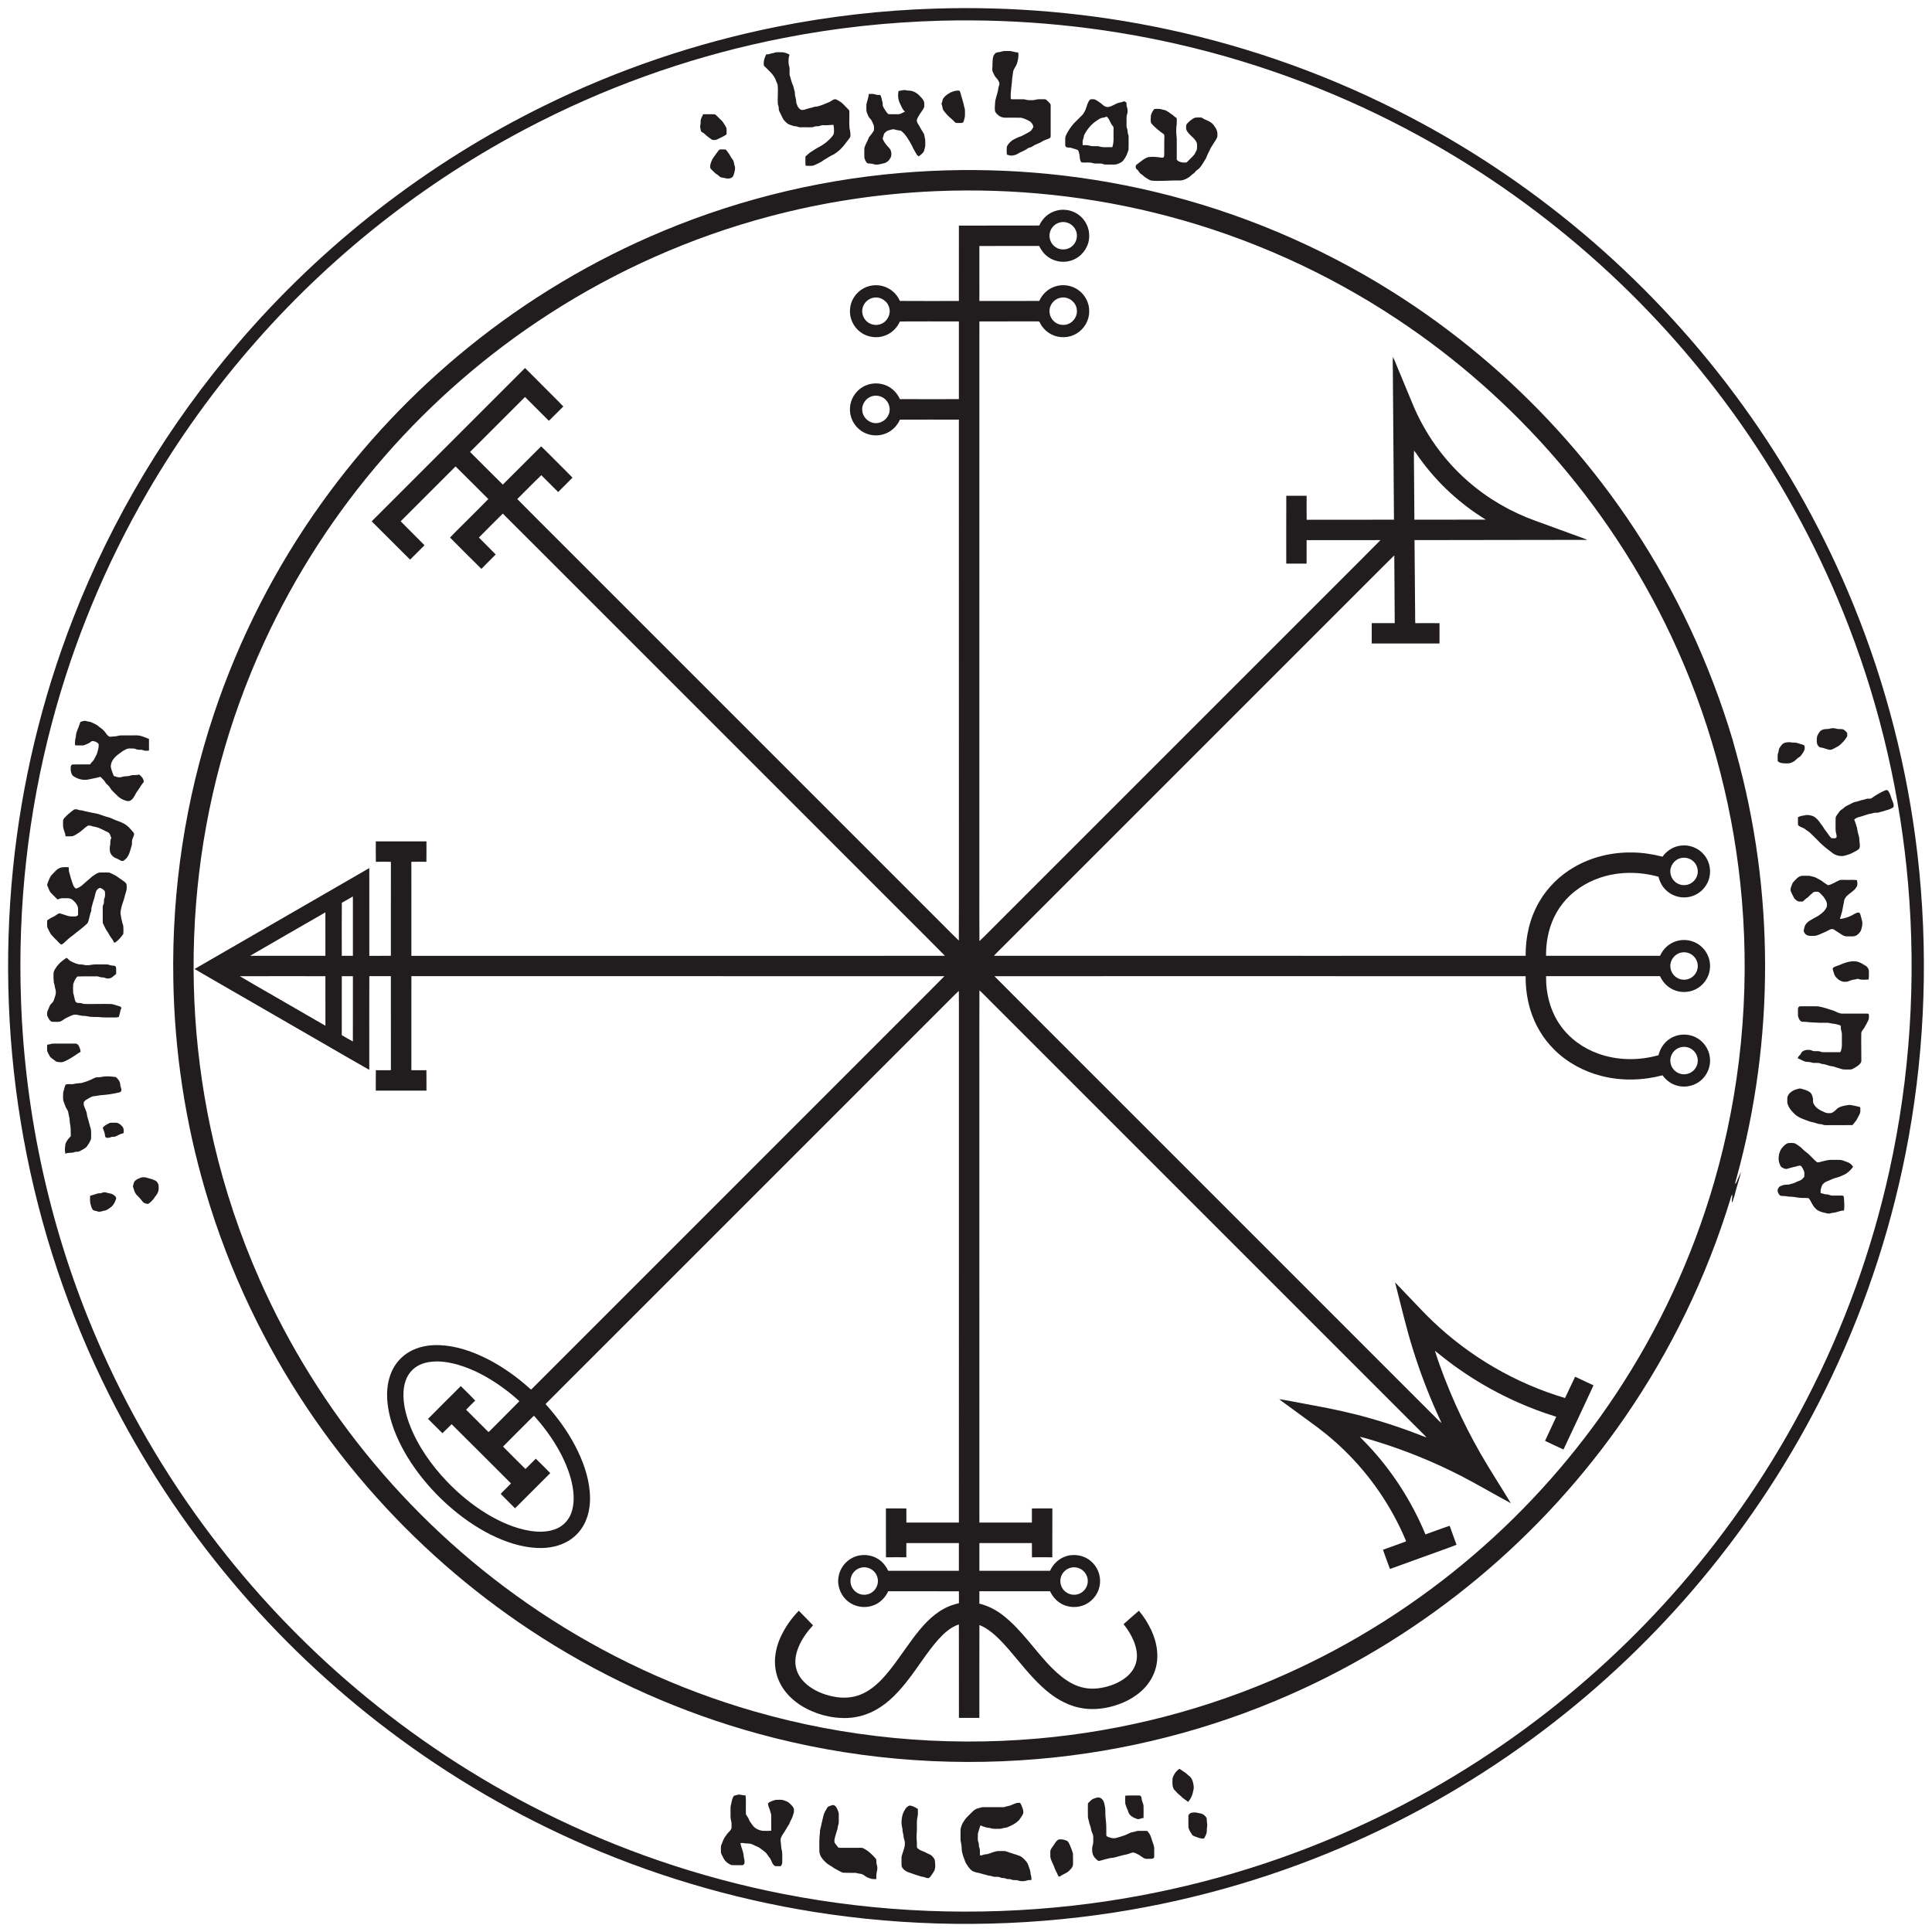 <svg xml:space="preserve" style="enable-background:new 0 0 4000 4000;" viewBox="0 0 4000 4000" height="4000px" width="4000px" y="0px" x="0px" xmlns:xlink="http://www.w3.org/1999/xlink" xmlns="http://www.w3.org/2000/svg" id="Layer_1" version="1.0">
<style type="text/css">
	.st0{fill:#211D1E;}
</style>
<g>
	<path d="M1935.52,17.84c161.29-5.22,323.24,8.98,481.07,42.76c174.66,37.28,344.18,98.55,502.37,181.46
		c135.89,71.16,263.42,158.22,379.34,258.67c115.62,100.17,219.64,213.73,309.32,337.66c93.25,128.76,170.93,268.79,230.74,416.1
		c66.8,164.51,111.14,338.09,131.56,514.45c22.53,195.09,16.49,393.51-18.5,586.78c-30.92,170.91-84.58,337.7-159.2,494.55
		c-67.65,142.43-152.47,276.69-251.9,399.07c-94.81,116.85-202.95,222.86-321.62,315.37c-125.7,98.08-263.25,180.98-408.77,246.13
		c-160.05,71.77-329.76,121.91-503.08,148.8c-194.08,30.09-392.59,31.38-587.06,3.95c-174.32-24.62-345.31-72.7-506.85-142.67
		c-144.17-62.37-280.82-142.06-406.19-236.68c-120.17-90.63-230.04-194.9-326.73-310.25c-99.4-118.42-184.95-248.47-254.19-386.72
		C141.94,2720,82.1,2540.69,48.74,2356.55c-33.42-183.96-40.52-372.61-21.81-558.62c17.89-177.03,59.74-351.64,124.39-517.43
		c80.56-207.1,196.55-400.3,341.07-569.08c175.27-205.16,392.75-374.13,635.06-492.88c152.08-74.71,313.87-129.59,479.99-162.93
		C1715.5,33.94,1825.36,21.26,1935.52,17.84z M1948.53,42.84c-109.62,2.9-219.03,14.76-326.64,35.87
		c-173.73,33.92-342.75,91.79-500.83,171.42C897.62,362.48,696.15,518.22,530.88,705.9c-85.57,97.06-161.55,202.57-226.37,314.56
		c-86.38,149.1-152.89,309.71-197.01,476.3c-49.54,186.5-70.91,380.38-64.04,573.21c8.24,240.93,61.45,480.3,156.74,701.77
		c61.79,144.01,141.09,280.48,235.45,405.59c88.72,117.76,190.74,225.49,303.52,320.48c117.48,98.98,246.57,184.19,383.89,253.07
		c157.76,79.22,326.37,136.82,499.66,170.58c196.66,38.42,399.19,46.3,598.29,23.99c180.54-20.24,358.24-65.83,526.12-135.28
		c145.37-60.03,283.38-137.81,410.15-230.89c117.76-86.44,225.88-186.01,321.61-296.35c102.21-117.73,190.43-247.63,261.9-386.19
		c76.92-148.92,134.48-307.83,170.68-471.48c43.28-195.2,56.16-397.01,38.96-596.18c-15.7-182.12-57.07-362.04-122.86-532.61
		c-56.53-146.89-131.06-286.83-221.17-415.87c-85.1-121.87-184.01-234.08-294.33-333.7c-112.72-101.8-237.21-190.59-370.34-263.72
		c-157.56-86.69-327.2-151.36-502.49-191.51C2278.58,54.81,2113.28,38.62,1948.53,42.84z" class="st0"></path>
</g>
<path d="M2072.97,106.91c4.78-1.91,10-1.08,15.03-1.27c6.88-0.56,13.14,3.17,20.04,2.87
	c1.61,8.11-0.47,16.22-2.83,23.95c-2.13,5.49-6.46,10.04-7.58,15.93c-0.53,4.4-1.14,8.79-1.89,13.16
	c-0.67,14.17-3.96,28.17-3.09,42.43c0.55,1.92,2.79,1.4,4.32,1.53c7.37,0.02,14.74-0.12,22.12,0.02c3.71,0.01,7.13,1.86,10.86,1.84
	c4.77-0.02,9.69,0.48,14.34-0.96c5.1-1.53,10.5-0.75,15.76-0.97c2.07,0.15,4.63-0.49,6.26,1.26c2.78,2.52,5.53,5.14,7.97,8.02
	c1.08,1.14,0.92,2.77,1.01,4.22c-0.04,20.71-0.04,41.42,0,62.14c-0.1,1.59,0.08,3.7-1.54,4.61c-4.91,3.19-11.08,3.7-15.85,7.15
	c-6.22,4.14-13.77,5.63-19.85,9.99c-3.32,2.62-7.92,2.34-11.15,5.03c-6.18,4.58-13.78,6.5-20.17,10.7
	c-3.53,2.25-7.71,3.03-11.78,3.6c-3.57,0.38-6.91-1.12-10.27-2c-0.58-5.25-0.72-10.59-0.2-15.84c1.88-5.75,6.54-9.93,11.07-13.65
	c6.1-3.59,12.49-6.74,19.25-8.88c6.49-3.48,13.26-6.53,19.33-10.75c2.12-2.41,3.95-5.17,5.31-8.1c-0.32-4.29-3.02-8.48-6.4-11.1
	c-5.87-3.65-12.27-6.6-19.04-8.07c-10.67-0.35-21.35-0.09-32.02-0.16c-6.23,0.3-12.65-2.09-16.93-6.66
	c-2.23-2.23-4.79-4.59-5.12-7.91c-0.91-6.68,0.4-13.36,0.63-20.04c1.75-9.05,5.59-17.7,6.47-26.93c0.6-2.73,1.73-5.32,2.25-8.08
	c-0.49-5.96-4.54-10.56-8.39-14.75c-2.03-2.82-3.33-6.08-4.93-9.13c-3.19-5.6-0.51-12.09-1.15-18.11c0.43-7.25-0.21-16.12,5.7-21.43
	C2063.83,107.25,2068.92,108.59,2072.97,106.91z" class="st0"></path>
<path d="M1593.55,111.7c3.54-1.48,7.5-1.36,11.01-2.98c4.04-1.04,8.3-0.29,12.44-0.52c6.3-0.47,12.41,1.96,17.77,5.09
	c-2.54,5.92-2.38,12.47-1.98,18.77c0.36,3.34,1.94,6.45,1.92,9.86c0.32,4.92-0.64,9.97,0.49,14.82c1.76,4.27,2.34,8.9,3.96,13.23
	c1.42,4.7,4.12,9.02,4.64,13.97c0.46,3.06,2.28,5.82,1.94,9.01c-0.48,5.56,2.65,10.57,2.54,16.08c-0.13,4.28,2,8.17,3.57,12.02
	c2.25,2.92,4.97,6.83,9.11,6.59c4.13,0.27,7.8-1.97,11.75-2.79c3.61-1.31,7.51-1.53,11.09-2.99c2.54-1.07,5.33-1.01,8.05-1.33
	c9.06-2.11,17.51-6.14,26.07-9.68c4.1-2.04,7.99-6.37,12.97-5.16c5.53,2.58,10.95,5.75,15.18,10.23c3.58,3.72,7.32,7.3,10.83,11.11
	c2.92,2.88,1.17,7.35,1.57,10.98c0.37,11.38-1.23,22.99,1.74,34.14c0.36,3.74,1.01,7.65,0.17,11.35c-2.33,4.16-5.67,7.63-8.41,11.5
	c-6.94,9.8-15.56,18.68-25.98,24.76c-6.91,2.77-12.75,7.44-19.28,10.9c-6.93,5.26-14.92,8.89-22.9,12.22
	c-5.27,0.88-10.67,0.37-15.97,0.17c-0.58-6.35-0.19-12.73-0.26-19.09c4.39-3.71,8.48-7.86,13.52-10.74
	c3.94-2.31,7.54-5.17,11.6-7.29c11.88-5.78,22.64-14.03,30.9-24.36c1.87-2.09,2.86-4.87,3.04-7.64c0.24-5.22,0.12-10.52-1.21-15.6
	c-6.83,0.4-13.63,1.35-20.48,0.9c-4.58-0.69-8.42,2.71-12.97,2.14c-3.24-0.39-6.17,0.94-9.13,1.93c-6.6,0.52-13.24,0.01-19.85,0.2
	c-3.82-0.14-7.87,0.64-11.43-1.07c-3.13-1.47-6.73-0.72-9.89-2c-4.5-1.65-9.53-2.62-13.08-6.06c-3.03-2.95-6.39-5.81-8.08-9.78
	c-2.31-4.96-4.96-9.75-7.22-14.73c-1.52-3.01-0.45-6.52-1.39-9.66c-0.48-1.74-1.3-3.39-1.52-5.19c-0.73-13.29,1.13-26.62-0.43-39.87
	c-0.81-2.48-2.07-4.77-2.98-7.2c-3.99-13.14-15.42-21.81-24.66-31.25c-1.26-1.18-0.82-3.07-0.98-4.59
	c-0.53-6.87,2.15-13.47,5.02-19.57C1588.76,112.49,1591.26,112.63,1593.55,111.7z" class="st0"></path>
<path d="M1870.49,186.59c3.55-0.73,6.96,0.92,10.49,1c8.48-0.16,16.54,4.08,22.35,10.08
	c3.96,4.34,8.86,8.45,10.15,14.48c0.19,3.41,0.55,6.97-0.33,10.31c-2.78,6.15-7.55,11.1-10.69,17.06
	c-1.69,3.33-4.55,6.49-4.17,10.46c-0.18,3.14,1.95,5.67,3.41,8.25c2.92,4.22,4.88,9,7.79,13.23c1.62,2.71,3.78,5.31,4.18,8.56
	c0.62,3.98,2.01,7.85,1.91,11.93c0,4.91,0.75,10.01-0.95,14.74c-0.82,2.54-0.93,5.35-2.43,7.62c-2.65,3.88-6.4,6.83-10.29,9.38
	c-1.77-1.41-3.58-2.85-4.61-4.89c-2.91-5.44-6.39-10.57-8.73-16.3c-6.25-11.53-12.62-23.61-23.17-31.82
	c-4.54-0.64-9.05-1.38-13.46-2.66c-4.15-1.21-8.1,0.82-12,1.89c-3.97,0.7-6.76,3.9-9.38,6.68c-1.19,3.4-2.14,6.9-3.08,10.37
	c2.58,7.47,7.88,13.62,13.31,19.23c4.36,4.69,5.55,11.47,4.14,17.59c-2.28,6.4-7.18,12.15-13.9,14c-7.49,1.7-15.34,4.62-23,1.97
	c-3.67-1.53-7.68-0.88-11.5-1.43c-3.96-2.56-5.66-7.18-6.89-11.5c-0.36-6.59-0.18-13.21-0.1-19.81c1.99-8.13,6.82-15.2,9.72-23
	c3.34-4.68,7.52-8.84,10.1-14.05c0.34-3.28,0.35-6.64-0.12-9.91c-1.29-3.61-3.11-7-4.76-10.45c-1.55-3.26-4.89-5.23-6.33-8.53
	c-1.64-3.59-3.34-7.21-4.23-11.06c-0.41-4.67-0.27-9.39-0.13-14.07c1.54-7.12,4.47-14.01,4.95-21.34c4.61-0.04,9.44-0.79,13.85,1
	c3.11,1.22,6.5,1,9.8,1.03c3,4.47,2.85,9.91,4.77,14.78c0.56,2.45,0.18,5.01,0.57,7.49c0.9,2.66,2.22,5.2,3.88,7.48
	c2.49,3.42,4.31,7.52,7.94,9.95c6.15,0.43,12.33-0.01,18.5,0.2c5.84,0.72,10.48-3.48,15.67-5.39c-5.41-4.37-7.56-11.1-10.5-17.11
	c-3.9-7.87-4.6-17.13-2.85-25.66C1863.75,187.9,1867.13,187.31,1870.49,186.59z" class="st0"></path>
<path d="M1968.12,191.37c5.73-2.42,11.8-4.47,18.14-3.66c1.67,2.45,2.73,5.21,3.16,8.15
	c2.44,8.54,5.43,16.97,6.95,25.73c0.95,2.7,1.64,5.5,1.46,8.39c-0.27,5.25,0.72,10.72-1.13,15.77c-1.02,2.6-0.72,5.9-3.11,7.77
	c-1.12,1.37-3.02,0.94-4.53,1.1c-3.5-0.06-7.05,0.3-10.49-0.32c-3.45-2.83-6.18-6.44-9.7-9.18c-5.86-4.39-10.48-10.14-14.99-15.83
	c-3.32-4.14-2.19-9.83-4.77-14.29c1.54-2.93,1.82-6.27,2.8-9.39C1955.39,199.11,1961.76,194.77,1968.12,191.37z" class="st0"></path>
<g>
	<path d="M2257.49,205.67c2.96-0.38,6.05-0.48,9.02,0.1c6.65,3.16,12.53,7.77,18.1,12.55c3,2.27,6.86,3.93,10.69,3.05
		c9.08-1.62,16.24-8.74,25.55-9.51c2.85-0.23,5.83-3.5,8.55-1.28c0.97,0.64,1.94,1.35,2.93,2.05c0.09,3-0.24,6.11,0.88,8.98
		c2.17,5.58,1.75,11.98-0.44,17.49c-0.78,5.58-0.15,11.27-0.42,16.89c0.09,3.46-0.38,7.1,1.13,10.34c1.71,3.47,0.47,7.51,2.01,11.03
		c1.81,3.98,1.06,8.42,1.18,12.65c-0.17,6.6,0.26,13.23-0.16,19.83c-2.15,7.4-4.97,14.82-9.81,20.91
		c-3.49,5.55-10.03,7.83-15.94,9.75c-6.93,0.54-13.9,0.05-20.83,0.25c-3.17,0.29-5.98-1.27-8.95-1.97
		c-6.29-0.69-12.77,0.66-18.92-1.21c-7.33-2.09-15.02-0.47-22.47-1.27c-3.15-1.94-3.42-6.04-3.95-9.31
		c-0.13-5.48-1.52-10.89-3.46-15.99c-4.82-2.43-10.29-3.23-15.31-5.17c-3.19-1.06-7.35,0.88-9.81-1.88
		c-2.45-1.88-1.35-5.3-1.62-7.94c0.32-5.28-0.95-10.95,1.6-15.84c3.8-8.7,9.46-16.39,15.4-23.73c5.84-6.16,12.01-12,17.99-18.02
		c5.66-5.97,8.24-14.03,10.56-21.75C2252.52,212.72,2254.15,208.46,2257.49,205.67z M2284,243.56c-4.29,0.2-7.94,2.64-11.37,4.95
		c-11.73,7.08-20.94,17.81-27.37,29.8c-1.7,2.9-1.32,6.42-2.62,9.44c-1.89,4-1.01,8.52-1.11,12.78c4.88,0.11,9.9-0.47,14.64,1.11
		c6.1,2.01,12.62,0.23,18.87,1.28c8.97,3.18,18.61,1.26,27.92,1.8c3.78-10.86,2.09-22.47,2.51-33.72
		c-0.22-3.55,1.09-7.82-1.89-10.54c-5.29-5.67-6.09-14.4-12.56-19.07C2288.76,242.39,2286.48,243.42,2284,243.56z" class="st0"></path>
</g>
<path d="M2390.48,225.63c5.58-0.41,11.43-0.83,16.7,1.47c6.78,0.29,11.9,4.99,17.27,8.55
	c4.29,2.56,7.59,6.42,11.83,9.07c0.07,4.41,0.29,8.83-0.1,13.22c-1.23,7.07-1.09,14.31-0.55,21.44c1.01,6.49,0.68,13.07,0.72,19.62
	c0,10.57-0.01,21.14,0,31.71c4.83,5.63,12.75,6.11,19.65,5.83c2.93-1.81,5.01-4.69,7.52-7.02c3.88-4.15,8.74-7.62,11.09-12.97
	c1.41-3.07,3.77-5.94,3.69-9.49c0.07-3.33,0.29-6.68-0.07-10c-3.76-12.27-18.01-17.22-22.21-29.18c-0.52-4.18-1.08-9.37,2.32-12.54
	c4.64-4.71,9.73-9.36,16-11.78c3.19-0.54,6.47-0.24,9.73-0.31c1.61,0.12,3.5-0.26,4.92,0.85c5.41,4,12.32,5.18,17.66,9.35
	c4.96,2.63,7.39,7.82,10.59,12.15c3.25,5.39,3.98,11.88,3.04,18.03c-2.34,6.16-6.76,11.19-9.95,16.9
	c-3.97,5.42-6.16,11.81-9.4,17.62c-2.06,3.74-2.77,8.08-5.26,11.58c-5.27,8.43-9.9,18.06-18.67,23.42c-2.3,1.64-3.3,4.56-5.77,5.99
	c-4.07,2.49-6.98,6.45-11.15,8.77c-5.7,3.52-12.27,6.22-19.08,5.75c-18.99-0.5-37.99,1.99-56.96,0.31
	c-4.47-0.97-8.16-3.86-11.98-6.21c-3.33-1.93-5.71-5.08-8.99-7.07c-4.13-2.15-5.35-7.09-8.98-9.82c-3.56-2.28-3.82-8.44-0.07-10.65
	c7.69-5.4,14.65-12.5,23.96-15.04c9.33-1.35,18.78,0.1,28.07,1.28c3.3,0.86,4.49-2.99,4.32-5.55c-0.01-9.97,0.07-19.94,0.16-29.91
	c-0.47-4.21,1.35-9.08-0.69-12.88c-9.68-7.02-19.43-14.35-26.92-23.77c-0.83-5.21-0.65-10.68-0.03-15.91
	C2384.8,233.9,2386.27,228.64,2390.48,225.63z" class="st0"></path>
<path d="M1455.74,236.53c8.22,0.08,16.48-0.41,24.68,0.2c3.35,2.55,6.15,5.75,9.21,8.64c2.77,2.81,6.04,5.25,7.98,8.77
	c2.26,3.9,5.39,7.42,6.53,11.88c0.46,3.99,0.06,8.02,0.16,12.02c-4.34,3.73-9.87,5.51-14.79,8.25c-3.07,1.38-5.97,3.65-9.47,3.49
	c-2.29-0.13-4.95,0.48-6.85-1.08c-4.6-3.71-9.84-6.6-13.84-11.01c-2.21-2.67-6.03-3.31-8.1-6.03c-0.82-3.23-1.17-6.57-1.76-9.85
	c0.39-3.28,1.37-6.51,1.11-9.86C1450.09,246.28,1453.88,241.6,1455.74,236.53z" class="st0"></path>
<path d="M1489.01,309.92c4.28-1.31,9.12-0.21,13.63-0.39c3.47,4.52,7.22,8.91,9.75,14.07c1.65,3.49,4.52,6.22,6.08,9.76
	c1.45,2.75,1,6.03,2.26,8.86c2.66,6.59,0.06,13.58-1.78,20c-1.02,2.64-2.55,5.32-5.43,6.22c-6.9,3.15-14.11-0.55-21.07-1.3
	c-1.57-0.42-2.61-1.82-3.81-2.79c-2.87-2.89-6.85-4.32-9.58-7.37c-2.69-2.91-5.86-5.4-8.31-8.52c-1.4-6.83,1.54-13.38,4.36-19.43
	C1479.47,322.48,1484.26,316.2,1489.01,309.92z" class="st0"></path>
<g>
	<path d="M1894.84,355.8c166.11-11.13,333.93,2.57,495.88,41.31c173.67,41.38,340.39,111.59,491.5,206.64
		c126.63,79.56,242.33,176.44,343.01,287.02c104.37,114.57,192.57,243.87,260.93,382.96c36.48,74.14,67.25,151.06,92.35,229.77
		c5.87,17.91,11.08,36.01,15.88,54.24c79.7,286.33,80.05,594.27,1.03,880.79c-1.16,4.22-2.61,8.38-3.12,12.76
		c3.61-2.97,4.23-7.97,6.38-11.92c2.71-5.29,4.78-10.86,7.26-16.25c-2.4,4.24-2.13,9.19-3.94,13.6c-3.1,11.45-6.96,22.71-9.73,34.25
		c-1.25,6.37-4.22,12.25-5.49,18.63c-0.92-1.38-1.49-2.91-1.08-4.49c0.43-4.04,1.01-8.12,0.45-12.16
		c-1.92,3.27-2.75,6.99-3.82,10.59c-49.04,160.22-122.98,312.75-218.11,450.66c-85.55,124.16-188.2,236.5-304.1,332.95
		c-117.2,97.6-247.99,178.91-387.5,240.59c-165.8,73.48-343.94,118.94-524.64,134.19c-193.93,16.51-390.82-0.98-578.54-52.57
		c-157.68-43.21-308.76-110.31-446.64-198.14c-126.51-80.48-241.94-178.31-342.16-289.83
		c-105.47-117.25-194.07-249.67-262.02-391.99c-37.4-78.31-68.58-159.6-93.1-242.84c-41.95-142.28-64.35-290.28-66.72-438.58
		c-3.26-186.29,25.03-373.17,84.11-549.91c51.98-155.98,127.73-303.97,223.59-437.53c86.01-119.95,188.16-228.3,302.82-321.24
		c122.58-99.43,259.47-181.22,405.25-241.73C1539.76,408.82,1716.32,367.62,1894.84,355.8z M1936.52,395.83
		c-116.16,4.98-231.8,22.48-344.15,52.43c-161.36,42.86-315.82,111.42-456.01,202.06C1009.89,732,894.98,831.53,796.04,945.01
		c-100.84,115.54-185.11,245.56-249.15,384.92c-74.17,161.08-121.07,334.65-138.3,511.14c-17.27,175.83-5.82,354.53,34.51,526.57
		c22.56,96.34,54.13,190.57,94.15,281.06c60.66,137.25,140.8,265.85,237.11,380.91c98.45,117.76,213.81,221.33,341.45,306.57
		c136.39,91.15,286.86,161.24,444.5,206.68c190.16,55.01,390.53,73.86,587.68,56.65c176.7-15.35,350.81-60.31,512.72-132.75
		c141.46-63.14,273.6-147.04,391.11-247.97c112.36-96.42,211.36-208.39,293.25-331.75c89.55-134.77,158.55-283.18,203.6-438.59
		c55.08-189.35,74.34-388.91,57.7-585.35c-14.91-178.03-59.93-353.52-132.82-516.63c-63.36-142.15-147.69-274.9-249.19-392.87
		c-96.35-112.09-208.2-210.86-331.39-292.55c-145.41-96.56-306.73-169.16-475.54-213.63C2260.96,406.02,2098.2,388.9,1936.52,395.83
		z" class="st0"></path>
</g>
<g>
	<path d="M2187.8,435.94c16.83-4.48,35.68-0.05,48.76,11.47c11.9,10.22,18.99,25.88,18.5,41.6
		c0.03,19.2-11.45,37.72-28.4,46.62c-17.36,9.5-39.93,8.22-56.07-3.23c-8.55-5.69-14.68-14.16-19.25-23.21
		c-41.22,0.19-82.45-0.12-123.66,0.16c-0.04,37.93-0.1,75.86,0.03,113.79c41.34,0,82.69,0.24,124.03-0.12
		c6-13.9,18-25.06,32.41-29.8c16.29-5.54,35.17-2.65,48.98,7.65c13.83,10.05,22.44,27,21.93,44.14
		c0.08,18.48-10.45,36.41-26.37,45.69c-15.34,9.24-35.35,9.93-51.33,1.91c-10.83-5.29-19.62-14.39-24.82-25.24
		c-0.69-2.49-3.59-1.81-5.5-1.95c-39.79,0.14-79.57-0.1-119.35,0.12c-0.11,389.82-0.01,779.64-0.05,1169.46
		c0.1,37.83-0.19,75.66,0.15,113.48c12.66-11.88,24.62-24.51,37.01-36.68c239.84-239.83,479.67-479.66,719.51-719.5
		c24.58-24.72,49.44-49.17,73.86-74.06c-50.99,0.05-101.98,0.19-152.97,0.11c-0.13,16.2,0.05,32.4-0.08,48.6
		c-14.04,0.07-28.07,0.03-42.1,0.02c0.03-46.85-0.15-93.7,0.09-140.55c14.04,0.15,28.09-0.01,42.14,0.08
		c-0.1,16.54-0.2,33.08,0.04,49.62c60.26-0.01,120.51-0.08,180.77-0.15c-0.72-102.66-1.57-205.32-2.34-307.98
		c0.11-9.6-0.59-19.22,0.11-28.81c4.13,7.24,6.56,15.3,10,22.88c9.88,23.82,19.77,47.64,29.65,71.46
		c25.45,62.82,65.73,119.63,117.03,163.97c41.12,35.75,89.16,63.36,140.5,81.49c24.91,9.1,49.82,18.2,74.73,27.31
		c10.17,3.88,20.58,7.17,30.6,11.44c-119.24,0.49-238.49,0.04-357.74,0.52c0.48,50.24,0.89,100.49,1.25,150.74
		c0.08,7.09-0.09,14.18,0.31,21.26c16.72-0.16,33.46-0.2,50.19,0.01c0.02,14.02,0.1,28.04-0.04,42.05
		c-46.77,0.12-93.55,0.11-140.32,0.01c-0.05-14.07-0.1-28.13,0.03-42.18c15.86-0.03,31.73,0.03,47.61-0.03
		c-0.19-46.74-0.62-93.49-0.94-140.23c-25.23,24.7-49.98,49.9-75.02,74.79c-245.33,245.34-490.66,490.67-736,736
		c-5.97,6.1-12.22,11.93-17.98,18.23c231.77,0.13,463.54,0.01,695.31,0.05c135.22-0.04,270.43,0.1,405.65-0.07
		c-0.38-38.66,8.38-77.82,27.87-111.41c17.35-30.21,43.12-55.32,73.31-72.61c35.68-20.52,77.09-30.49,118.17-29.87
		c21.61,0.03,43.12,3.33,64.03,8.67c8.82-12.25,22.47-21.09,37.58-22.88c18.05-2.55,37.06,4.95,48.55,19.1
		c12.02,14.24,15.59,34.9,9.23,52.4c-5.66,16.19-19.53,29.18-36.06,33.76c-17.43,5.02-37.25,0.54-50.65-11.73
		c-8.62-7.54-14.23-17.99-16.95-29.02c-38.93-10.91-81.15-11.18-119.68,1.52c-31.23,10.14-59.87,29.13-79.9,55.32
		c-23.38,30.18-33.79,68.97-33.2,106.8c78.65,0.03,157.29,0.06,235.94-0.02c6.22-13.93,18.14-25.35,32.75-30.04
		c17.15-5.84,37.12-2.2,51.06,9.4c14.03,11.26,21.64,29.88,19.45,47.75c-1.81,17.98-13.52,34.51-29.78,42.35
		c-16.31,8.16-36.76,7.15-52.16-2.6c-9.48-5.78-16.72-14.68-21.33-24.7c-78.65-0.04-157.29-0.04-235.93,0
		c-0.54,35.69,8.64,72.18,29.36,101.58c19.05,27.27,47.26,47.54,78.45,58.71c39.9,14.51,84.26,14.77,124.97,3.35
		c3.21-13.62,11.32-26.14,23.13-33.81c15.6-10.55,36.85-11.88,53.65-3.39c15.93,7.75,27.47,23.82,29.55,41.44
		c2.27,16.72-3.95,34.3-16.26,45.84c-13.34,12.99-33.71,18.06-51.59,12.93c-12.24-3.24-22.76-11.26-30.18-21.38
		c-41.03,10.76-84.81,11.95-126.02,1.43c-36.94-9.3-71.72-28.05-98.67-55.11c-22.8-22.66-39.59-51.17-48.93-81.89
		c-6.84-22.53-9.97-46.13-9.76-69.65c-227.22-0.17-454.43-0.03-681.65-0.07c-139.4,0.04-278.8-0.09-418.2,0.06
		c54.17,54.52,108.67,108.72,162.97,163.12c249.83,249.83,499.67,499.67,749.5,749.5c4.38,4.21,8.39,8.84,13.13,12.69
		c-3.01-7.97-7.06-15.49-10.36-23.33c-18.62-41.89-34.85-84.85-48.51-128.62c-14.48-45.89-25.07-92.88-37.26-139.4
		c12.39,12.82,24.66,25.76,37,38.64c13.57,14.11,26.88,28.48,41.12,41.91c77.03,73.55,171.69,128.48,273.77,158.85
		c7.29-14.56,13.72-29.54,20.96-44.13c12.67,5.98,25.41,11.82,38.06,17.87c-20.49,44.38-41.36,88.61-62.16,132.85
		c-12.76-5.92-25.55-11.78-38.18-17.94c7.64-16.69,15.67-33.19,23.24-49.9c-75.43-23.3-147.04-58.98-210.91-105.39
		c-13.88-9.85-26.97-20.74-40.37-31.19c11.86,37.54,26.38,74.23,42.31,110.22c15.57,34.89,32.89,68.99,51.89,102.14
		c20.05,34.97,42.23,68.66,62.96,103.23c-34.45-18.51-68.12-38.47-102.87-56.42c-55.96-28.78-114.46-52.6-174.57-71.2
		c-11.61-3.45-23.14-7.26-34.95-9.91c4.13,5.08,9.12,9.37,13.54,14.21c51.89,54.36,93.4,118.51,122.13,187.94
		c16.77-5.81,33.27-12.43,50.17-17.85c4.55,13.15,9.41,26.2,14.15,39.3c-19.16,7.55-38.71,14.1-58.02,21.27
		c-26.59,9.6-53.15,19.27-79.74,28.84c-5.14-13.14-9.83-26.46-14.48-39.78c15.57-5.53,31.12-11.16,46.63-16.85
		c1.71-0.4,0.72-2.07,0.38-3.06c-29.47-69.87-73.11-133.72-127.55-186.5c-22.23-21.71-46.47-41.26-71.74-59.29
		c-17.33-12.67-34.66-25.36-51.98-38.03c-3.6-2.66-7.37-5.1-10.61-8.16c23.44,3.77,46.71,8.68,70.09,12.89
		c40.05,7.21,79.88,15.83,119.02,27.04c24.4,6.92,48.56,14.66,72.44,23.21c14.63,5.09,28.94,11.04,43.49,16.35
		c-5.4-6.49-11.8-12.03-17.61-18.11c-293.84-293.84-587.67-587.67-881.5-881.5c-8.91-8.69-17.37-17.84-26.57-26.21
		c-0.39,53.53-0.06,107.06-0.17,160.59c0.04,313.78-0.07,627.56,0.05,941.34c36.24,0.14,72.48,0.1,108.71,0.02
		c0.15-9.75,0.09-19.49,0.02-29.23c14.11-0.23,28.23-0.13,42.35-0.05c-0.08,33.72,0.1,67.46-0.09,101.19
		c-14.06-0.18-28.12-0.15-42.18-0.02c-0.1-9.82,0.1-19.64-0.1-29.45c-36.23-0.07-72.46-0.08-108.69,0
		c-0.12,19.13-0.11,38.26,0,57.39c48.76,0.1,97.52,0.05,146.28,0.03c5.82-12.78,16.23-23.54,29.37-28.75
		c17.75-7.4,39.34-4.29,54.2,7.96c14.05,11.17,21.8,29.7,19.74,47.56c-1.66,17.56-12.71,33.81-28.32,41.98
		c-16.63,8.98-38.03,8.23-53.94-2c-9.34-5.74-16.41-14.56-21.02-24.41c-48.78-0.05-97.55-0.12-146.32,0.03
		c-0.12,8.51-0.06,17.03-0.05,25.56c17.84,4.41,34.46,12.97,48.95,24.21c39.55,30.88,66.48,74.13,101.67,109.37
		c12.49,12.4,26.06,24.06,41.83,32.11c15.86,8.32,34.17,11.88,51.99,9.85c18.75-2.16,37.3-8.04,53.12-18.49
		c12.31-8.1,22.85-19.88,26.74-34.36c4.38-15.54,0.85-32.07-5.28-46.61c-5.15-12.09-12.19-23.32-20.49-33.48
		c10.39-9.49,21.08-18.65,31.75-27.84c10.06,11.76,18.37,25.01,25.06,38.97c8.26,17.47,13.52,36.66,13.1,56.1
		c-0.09,20.09-7.05,39.98-19.12,56c-17.35,23.11-43.68,37.97-71.07,45.96c-23.14,6.72-47.97,8.84-71.63,3.6
		c-29.24-6.23-55.11-22.94-76.72-43.12c-25.45-23.38-46.3-51.07-68.83-77.12c-12.44-14.19-25.32-28.22-40.6-39.41
		c-6.35-4.51-13.05-8.65-20.37-11.35c-0.25,64.04-0.04,128.09-0.11,192.13c-14.11,0.06-28.22,0.03-42.32,0.01
		c-0.1-64.47,0.1-128.95-0.1-193.43c-16.94,5.45-30.38,17.93-42.19,30.77c-23.16,26.04-41.19,56.04-62.54,83.49
		c-18.46,23.94-39.41,46.87-65.95,61.97c-18.11,10.36-38.65,16.51-59.5,17.43c-33.95,1.36-68.23-7.95-96.97-26.01
		c-14.19-9.05-26.9-20.64-36.38-34.6c-9.95-14.55-16-31.76-17.08-49.36c-1.28-20.35,3.65-40.72,12.24-59.09
		c9.24-19.53,21.79-37.55,37-52.89c9.82,10.01,19.73,19.94,29.42,30.08c-12.47,13.58-23.5,28.81-30.38,46.03
		c-5.77,14.13-8.42,30.18-3.99,45.07c4.27,15.05,15.13,27.36,27.69,36.26c16.22,11.44,35.41,18.31,54.97,21.22
		c16.68,2.48,34.11,1.25,49.85-5.02c16.89-6.71,31.34-18.36,43.88-31.31c24.43-25.83,43.2-56.21,64.43-84.57
		c17.99-24,38.05-47.74,64.83-62.2c9.62-5.35,20.16-8.67,30.81-11.27c-0.16-8.23,0.03-16.44-0.11-24.65
		c-48.76-0.17-97.53-0.07-146.3-0.05c-5.98,13.1-16.82,24.05-30.41,29.12c-17.26,6.74-37.91,3.74-52.43-7.81
		c-15.04-11.51-23.1-31.36-20.22-50.09c2.33-17.49,13.94-33.32,29.85-40.91c17.09-8.45,38.63-6.8,54.2,4.23
		c8.42,5.7,14.71,14.02,19.04,23.14c48.75-0.01,97.5,0.06,146.25-0.03c0.11-19.14,0.11-38.27,0.01-57.4
		c-36.24-0.08-72.47-0.07-108.7,0c-0.21,9.81-0.03,19.62-0.09,29.45c-14.06-0.12-28.12-0.16-42.17,0.02
		c-0.22-33.74-0.03-67.47-0.1-101.21c14.11-0.03,28.23-0.18,42.34,0.08c-0.09,9.73-0.14,19.48,0.01,29.22
		c36.24,0.08,72.48,0.11,108.72-0.01c0.12-342.45,0.01-684.9,0.05-1027.35c-0.1-24.49,0.19-48.99-0.15-73.48
		c-12.98,12.21-25.27,25.16-37.98,37.65c-247.16,247.17-494.33,494.33-741.49,741.5c-25.38,25.47-50.94,50.74-76.19,76.33
		c23.81,26.45,45.1,55.35,61.58,86.96c15.37,29.57,27.16,61.61,29.95,95.03c1.8,20.92-0.46,42.6-9.23,61.86
		c-7.09,15.73-18.78,29.39-33.45,38.51c-19.05,12.02-42.07,16.4-64.35,15.6c-34.17-1.1-67.19-12.36-97.6-27.39
		c-32.05-16.04-61.57-36.89-88.34-60.67c-23.79-21.23-45.52-44.81-64.45-70.48c-19.51-26.55-36.15-55.37-47.75-86.25
		c-8.5-22.76-14.17-46.8-14.44-71.18c-0.15-18.52,3.21-37.35,11.75-53.91c7.55-14.92,19.46-27.57,33.92-35.97
		c19.17-11.3,41.93-15.07,63.94-14.05c33.72,1.49,66.26,12.74,96.28,27.66c32.21,16.21,61.86,37.25,88.7,61.27
		c1.19,1.02,2.41,2.04,3.66,3.05c263.95-264.17,528.11-528.14,792.14-792.24c21.13-21.27,42.54-42.25,63.49-63.69
		c-367.86-0.13-735.72-0.04-1103.58-0.05c-0.14,64.88-0.06,129.77-0.04,194.66c10.37,0.21,20.75,0.15,31.13,0.01
		c0.26,14.08,0.05,28.17,0.11,42.26c-34.96,0.1-69.92,0.07-104.87,0.02c0.04-14.1-0.2-28.2,0.12-42.28
		c10.37,0.14,20.75,0.2,31.12-0.02c0.01-64.88,0.09-129.76-0.04-194.64c-14.88-0.05-29.76-0.02-44.63-0.02
		c-0.2,64.65-0.05,129.3-0.08,193.96c-27.14-15.25-53.95-31.09-80.96-46.57c-67.84-39.17-135.68-78.32-203.51-117.5
		c-25.74-14.95-51.64-29.61-77.26-44.74c120.54-69.73,241.17-139.31,361.78-208.91c-0.09,60.56-0.14,121.11,0.03,181.66
		c14.87-0.01,29.75,0.03,44.63-0.02c0.12-64.88,0.05-129.76,0.04-194.64c-10.37-0.23-20.75-0.17-31.12-0.02
		c-0.32-14.09-0.08-28.19-0.12-42.28c34.95-0.06,69.91-0.08,104.87,0.02c-0.06,14.08,0.15,28.17-0.11,42.26
		c-10.38-0.15-20.76-0.21-31.13,0.02c-0.01,64.88-0.1,129.76,0.04,194.65c310.77,0.03,621.53,0,932.29,0.01
		c57.46-0.04,114.93,0.09,172.39-0.06c-25.57-26.18-51.72-51.81-77.51-77.77c-231.67-231.67-463.33-463.33-695-695
		c-47.65-47.56-95.12-95.3-142.88-142.75c-16.6,16.41-33.15,32.88-49.49,49.54c11.43,11.84,23.39,23.17,34.77,35.06
		c-9.74,10.07-19.91,19.73-29.59,29.85c-21.82-21.42-43.39-43.13-64.92-64.84c12.09-12.96,24.99-25.15,37.46-37.75
		c13.9-14.03,28.06-27.81,41.8-41.99c-22.69-22.45-44.98-45.32-67.86-67.57c-37.89,37.82-75.72,75.68-113.56,113.54
		c16.11,16.85,33.01,32.93,49.24,49.65c-9.88,9.99-19.76,19.99-29.83,29.78c-25.75-25.47-51.24-51.21-76.96-76.71
		c-1.03-1.07-3.06-2.72-1.12-4C876.35,972.66,981.66,867.26,1087,761.92c14.49,14.2,28.67,28.71,43.03,43.05
		c12,12.29,24.59,24.04,36.24,36.66c-9.75,9.47-19.18,19.27-28.92,28.74c-0.95,1.21-2.04-0.38-2.75-0.94
		c-15.86-15.85-31.65-31.78-47.6-47.54c-38,37.86-75.93,75.8-113.8,113.79c22.65,22.5,45.05,45.24,67.8,67.63
		c26.67-26.18,52.75-52.98,79.39-79.19c12.8,12.01,24.88,24.78,37.41,37.08c9.14,9.27,18.56,18.28,27.53,27.72
		c-9.79,10.03-19.82,19.83-29.68,29.79c-11.74-11.52-23.35-23.18-34.91-34.9c-16.91,16.14-33.09,33.05-49.77,49.42
		c26.23,26.69,52.9,52.96,79.3,79.5c267.5,267.5,535,535,802.5,802.5c10.84,10.66,21.33,21.69,32.4,32.13
		c0.31-55.12,0.04-110.24,0.13-165.36c-0.04-304.4,0.09-608.8-0.07-913.2c-40.68-0.04-81.37-0.14-122.05,0.05
		c-5.68,12.66-16.03,23.25-28.95,28.51c-16.97,7.2-37.58,4.81-52.39-6.19c-14.5-10.38-23.13-28.33-22.09-46.14
		c0.64-17.85,11.02-34.88,26.43-43.84c16.02-9.63,37.12-9.91,53.4-0.75c10.47,5.69,18.71,15.03,23.55,25.88
		c40.7,0.19,81.41,0.12,122.12,0.03c0.09-53.6,0.07-107.21,0-160.81c-40.7-0.13-81.42-0.18-122.13,0.03
		c-5.67,12.95-16.42,23.63-29.62,28.8c-16.99,6.87-37.45,4.31-52.07-6.79c-14.45-10.57-22.93-28.68-21.63-46.56
		c0.87-18.27,12-35.53,28.13-44.1c15.83-8.71,36.07-8.61,51.79,0.31c10.41,5.7,18.56,15.04,23.44,25.81
		c40.69,0.31,81.39,0.11,122.08,0.1c0.12-52.02,0.05-104.05,0.03-156.08c55.47-0.27,110.96,0.2,166.43-0.15
		C2158.16,451.78,2171.8,439.93,2187.8,435.94z M2196.3,460.11c-10.12,1.75-18.91,9.37-22.04,19.16
		c-4.19,11.94,1.01,26.14,11.72,32.79c10.56,7,25.7,5.55,34.76-3.29c8.6-7.89,11.39-21.31,6.57-31.95
		C2222.41,465,2208.88,457.68,2196.3,460.11z M1809.32,616.21c-10.72,1.54-20.13,9.72-23.04,20.15c-3.09,9.99,0.1,21.5,7.76,28.58
		c7.11,6.89,17.96,9.5,27.45,6.67c13.87-3.77,23.23-19.18,19.85-33.22C1838.58,624.12,1823.66,613.71,1809.32,616.21z
		 M2197.32,616.17c-9.41,1.27-17.91,7.59-21.84,16.22c-5.12,10.57-2.57,24.14,5.92,32.22c7.72,7.76,20.11,10.29,30.25,6.15
		c12.39-4.64,20.22-18.67,17.53-31.66C2226.8,624.61,2211.83,613.76,2197.32,616.17z M1808.43,819.65
		c-14.5,2.35-25.42,17.28-23.04,31.82c1.64,13.85,14.69,25.07,28.64,24.57c13.43-0.02,25.76-10.79,27.61-24.09
		c1.59-9.53-2.27-19.7-9.64-25.91C1825.62,820.51,1816.72,818.09,1808.43,819.65z M2927.54,932.84c-0.48,19.04,0.22,38.1,0.18,57.15
		c0.17,28.64,0.37,57.28,0.61,85.92c49.26,0.2,98.52-0.13,147.79-0.09c-52.6-32.28-98.97-74.74-135.27-124.67
		C2936.19,945.2,2932.56,938.49,2927.54,932.84z M3479.38,1776.71c-13.46,3.32-23.05,17.48-20.91,31.22
		c1.1,8.81,6.67,16.9,14.46,21.14c8.24,4.65,18.86,4.67,27.16,0.13c7.88-4.19,13.51-12.3,14.7-21.14c1.4-9.58-2.61-19.69-10.1-25.78
		C3497.79,1776.51,3488.06,1774.34,3479.38,1776.71z M707.74,1869.16c-0.32,36.58-0.16,73.19-0.08,109.78
		c7.66-0.01,15.33,0.09,23-0.07c-0.08-40.94-0.03-81.88-0.03-122.83C722.94,1860.31,715.39,1864.82,707.74,1869.16z M517.86,1978.87
		c51.95,0.15,103.9,0.11,155.85,0.02c-0.05-29.98-0.01-59.96-0.02-89.93C621.66,1918.77,569.77,1948.85,517.86,1978.87z
		 M3481.32,1972.08c-13.42,2.33-23.87,15.35-23.07,28.97c0.26,10.34,6.76,20.17,16.11,24.56c7.75,3.8,17.28,3.7,24.99-0.22
		c7.54-3.73,13.22-10.99,15.01-19.22c2.23-9.44-0.97-19.88-7.97-26.56C3499.9,1973.22,3490.24,1970.34,3481.32,1972.08z
		 M496.6,2021.17c20.72,12.47,41.87,24.24,62.76,36.45c38.12,22.03,76.29,43.99,114.38,66.08c-0.1-34.2-0.04-68.39-0.03-102.59
		C614.68,2021.04,555.63,2020.93,496.6,2021.17z M707.66,2021.06c-0.18,40.66-0.03,81.34-0.07,122.01c7.57,4.53,15.14,9.11,23,13.15
		c0.09-45.03-0.04-90.06,0.07-135.09C722.99,2020.96,715.32,2021.06,707.66,2021.06z M3478.37,2168.61
		c-7.19,2.17-13.41,7.32-16.87,13.98c-4.17,7.72-4.37,17.42-0.55,25.33c3.42,7.31,10.11,13.02,17.91,15.21
		c9.03,2.69,19.31,0.34,26.38-5.87c7.14-6.13,10.91-15.99,9.55-25.31c-1.15-8.61-6.51-16.51-14.04-20.79
		C3494.06,2167.27,3485.75,2166.37,3478.37,2168.61z M887.35,2820.16c-13.65,2.24-27.03,8.37-36.25,18.92
		c-10.67,11.92-15.08,28.14-15.71,43.85c-0.93,22.64,4.62,45.04,12.47,66.12c17.01,44.47,45,84.08,77.7,118.41
		c24.48,25.54,52,48.29,82.26,66.71c27.9,16.8,58.32,30.43,90.69,35.48c18.27,2.69,37.73,2.48,54.84-5.19
		c13.36-5.92,23.97-17.4,29.07-31.05c6.92-18.26,6.24-38.44,2.75-57.36c-3.73-19.76-10.69-38.8-19.34-56.91
		c-14.84-30.84-34.71-59.06-57.29-84.7c-1.11-1.03-1.89-2.69-3.39-3.05c-7.05,6.51-13.6,13.58-20.48,20.28
		c-14.35,14.47-28.93,28.71-43.15,43.32c15.36,15.56,30.78,31.08,46.42,46.36c7.25-6.98,14.24-14.22,21.38-21.3
		c10.15,9.76,20.09,19.77,29.91,29.88c-24.23,24.33-48.48,48.67-72.88,72.83c-9.86-9.98-19.92-19.77-29.7-29.83
		c6.87-7.45,14.42-14.23,21.3-21.66c-41.02-40.83-81.74-81.97-122.88-122.67c-6.51,6.07-12.48,12.69-19.03,18.72
		c-10.06-9.78-19.85-19.84-29.83-29.69c22.49-22.75,45.16-45.33,67.84-67.88c10.09,9.84,20.15,19.75,29.88,29.94
		c-6.32,6.31-12.79,12.47-18.89,18.99c15.27,15.16,30.4,30.46,45.68,45.6c1.09,1.16,2.21-0.91,3.09-1.42
		c20.42-20.69,41.24-40.99,61.53-61.8c-12.78-11.83-26.5-22.64-40.75-32.64c-26.48-18.36-55.31-33.83-86.35-42.86
		C928.57,2819.95,907.71,2816.72,887.35,2820.16z M1785.3,3245.21c-7.93,1.11-15.29,5.69-19.69,12.39
		c-4.73,6.94-6.08,16.03-3.54,24.06c2.26,7.55,7.86,14.02,15.01,17.38c8.13,3.93,18.16,3.61,26-0.89
		c8.34-4.6,14.05-13.63,14.49-23.16c0.49-7.89-2.5-15.9-8.07-21.5C1803.34,3247.11,1794.07,3243.89,1785.3,3245.21z
		 M2217.42,3245.65c-8.33,1.86-15.62,7.71-19.29,15.41c-3.97,8.11-3.69,18.14,0.73,26.02c3.4,6.21,9.22,11.02,15.95,13.26
		c7.78,2.63,16.72,1.61,23.71-2.74c8.14-4.89,13.46-14.1,13.61-23.6c0.22-7.93-3.11-15.85-8.89-21.26
		C2236.52,3246.28,2226.49,3243.47,2217.42,3245.65z" class="st0"></path>
</g>
<path d="M166.49,1494.64c3.67-0.81,7.3-3.1,11.14-1.92c3.23,0.97,6.59,1.32,9.88,2.01c3.9,1.52,7.6,3.5,11.33,5.39
	c3.53,1.65,6.05,4.75,9.31,6.82c3.2,2.01,5.85,4.74,8.37,7.53c2.74,2.97,4.41,6.89,7.77,9.31c3.28,2.97,7.86,0.74,11.75,0.92
	c4.79,0.27,9.18-2.11,13.93-2.1c10.01-0.13,20.02-0.14,30.03-0.1c10-0.65,19.36,3.67,28.41,7.36c0.16,7.98,0.02,15.98,0.08,23.97
	c-4.16,0.93-8.54,0.83-12.53-0.71c-4.54-1.81-9.69,0.23-14.12-1.97c-3.98-2.1-8.55-1.36-12.86-1.48
	c-5.84-0.62-10.74,3.14-15.58,5.83c-4.45,3.92-9.96,6.48-13.94,10.95c-5.9,5.39-10.4,13.26-10.03,21.41
	c1.28,6.4,3.6,12.58,6.05,18.62c3.82,1.01,7.47,2.93,11.51,2.89c4.12,0.24,7.82-2.13,11.92-2.03c3.87,0.07,7.71-0.48,11.39-1.7
	c5.7-1.8,11.88,0.02,17.51-2.14c4.61,3.25,8.87,7.84,9.71,13.6c0.49,2.36-1.53,3.9-2.79,5.59c-3.84,4.95-6.73,10.55-10.55,15.52
	c-4.39,5.72-6.13,13.36-12.17,17.78c-3.4,3.51-8.89,2.97-13.05,1.25c-7.1-2.08-13.29-6.58-18.28-11.96
	c-4.32-4.65-9.55-8.56-12.73-14.15c-2.03-3.57-5.32-6.1-8.14-8.97c-2.07-2.06-2.92-5-5.01-7.02c-2.28-2.33-4.62-4.6-6.95-6.85
	c-8.46,2.63-17.27,3.72-25.87,5.75c-10.49,1.89-21.29-1.19-30.01-7.08c-3.78-2.65-4.78-7.63-5.53-11.88
	c0.23-4.15-1.54-10.46,3.54-12.3c12.16-0.39,24.35,0.08,36.52-0.19c2.61-4.44,7.31-7.31,9.22-12.18c2.18-4.75,5.47-9.1,6.29-14.36
	c1.26-5.37,3.56-11.21,1.62-16.63c-3.47-3.26-8.51-5.51-13.34-5c-2.38,0.95-3.89,3.38-6.36,4.27c-3.67,1.43-7.09,3.57-10.91,4.55
	c-5.89,0.26-11.82,0.26-17.7-0.18c0-4.86-0.41-9.83,1.02-14.53c1.27-4.46,0.7-9.26,2.58-13.55
	C161.61,1508.25,164.12,1501.47,166.49,1494.64z" class="st0"></path>
<path d="M3789.61,1508.32c4.26-1.34,8.74-0.6,13,0.51c4.17,1.12,8.57,0.23,12.8,1.03c3.54,1.66,6.72,4.29,8.84,7.63
	c0.38,2.34,0.36,4.79,0.06,7.18c-4.18,7.37-10.1,13.63-16.59,19c-4.06,2.78-8.58,4.79-12.89,7.11c-2.92,1.7-6.51,2.01-9.68,1.02
	c-5.73-1.95-11.54-3.67-17.5-4.65c-3.5-2.17-5.92-5.95-6.01-10.1c-0.27-5.46-0.79-11.45,2.24-16.29c2.16-3.66,4.2-7.99,8.55-9.46
	C3777.7,1508.34,3784,1510.28,3789.61,1508.32z" class="st0"></path>
<path d="M3692.68,1538.71c5.24-1.95,11.11-2.74,16.66-1.53c4.56,0.56,9.34-0.2,13.71,1.74c4.08,1.71,8.94,1.9,12.6,4.5
	c1.81,4.79,0.55,10.61-2.54,14.75c-2.69,3.24-4.43,7.47-8.3,9.53c-4.85,2.69-7.89,7.76-13.01,9.98c-3.39,1.53-6.96,3.07-10.74,2.82
	c-6.93-0.11-14.97,0.51-20.49-4.47c0.2-6.01-1.19-12.36,1.22-18.07c1.09-2.89,0.53-6.22,2.25-8.9
	C3686.23,1545.13,3689.14,1541.51,3692.68,1538.71z" class="st0"></path>
<path d="M3873.85,1653.2c9.32-6.46,18.98-12.62,29.51-16.96c2.02-1.05,4.68-0.66,6.07,1.32
	c3.62,4.92,5.08,11,7.12,16.68c1.7,5.06,4.8,9.94,3.99,15.52c0.06,1.91-2.2,2.34-3.38,3.32c-4.84,3.12-10.64,3.82-15.92,5.81
	c-3.34,1.35-6.98,1.61-10.31,2.86c-3.99,1.74-8.5,0.08-12.51,1.57c-2.98,1.13-6.14,1.4-9.19,2.03c-6.16,1.98-12.37,3.78-18.49,5.85
	c-4.41,0.61-8.38,2.67-11.77,5.45c2.27,5.67,4.09,11.55,5.8,17.43c0.68,5.62,2,11.12,3.65,16.55c1.66,4.77,0.72,9.93,1.87,14.82
	c0.31,4.22,1.3,9.43-2.13,12.71c-3.37,3.18-7.9,4.67-11.81,7.03c-4.74,2.78-10.02,4.35-15.27,5.82c-10.05,3.4-21.57,0.12-29.42-6.68
	c-8.03-5.87-15.72-12.22-22.99-19.01c-6.88-7.45-14.4-14.26-21.54-21.43c-2.79-2.69-6.38-4.28-9.22-6.85
	c-4.57-3.93-11.51-4.15-15.32-9.03c-0.33-5.38,0-10.77-0.1-16.14c4.38-2.17,9.1-3.27,13.96-3.73c5.62-1.73,11.53-0.42,16.92,1.53
	c5.41,2.04,9.16,6.7,12.9,10.91c2.64,4.6,6.61,8.26,9.14,12.95c2.48,4.34,5.86,8.04,8.72,12.13c2.06,3.67,5.05,6.67,7.78,9.87
	c3.43-0.57,8.93,1.69,10.53-2.56c0.61-5.14-2.21-9.84-2.03-14.92c0.07-8.31-0.31-16.62,0.05-24.92c0.95-4.85,4.97-8.19,7.48-12.25
	c2.26-3.76,6.58-5.3,9.59-8.31c2.9-3.08,6.89-4.63,10.61-6.49c4.52-2.14,8.77-5.16,13.83-5.92c5.78-1.05,11.12-3.83,16.98-4.58
	c2.73-0.33,5.11-2.15,7.96-2.01C3869.17,1653.4,3871.56,1653.79,3873.85,1653.2z" class="st0"></path>
<path d="M151.97,1677.11c2.94-2.39,7.09-1.84,10.37-0.49c3.7,1.58,7.95,0.59,11.61,2.41
	c9.64,2.42,19.45,4.01,29.16,6.14c5.23,1.59,10.32,3.62,15.53,5.28c4.85,1.38,9.83,2.51,14.35,4.81c7.19,3.82,15.35,5.32,22.43,9.37
	c8.67,4.16,14.86,11.79,20.92,18.98c2.41,2.6,0.89,6.3-0.35,9.09c-1.07,3.35-3.05,6.57-2.74,10.22c0.09,3.4,0.05,6.91-1.36,10.1
	c-2.49,8.42-4.36,17.7-10.56,24.3c-2.87,2.26-5.7,6.61-9.9,5.04c-3.62-1.62-6.95-3.82-10.63-5.29c-7.4-2.52-13.84-9.77-13.44-17.9
	c0.02-2.57-0.44-5.17,0.29-7.67c1.64-5.42-0.47-11.51,2.87-16.47c-1.81-3.7-2.28-8.21-5.47-11.08
	c-9.29-4.26-17.96-10.12-28.17-12.05c-5.06-0.45-9.67-3.56-14.88-2.44c-6.43,3.88-11.46,9.64-17.67,13.83
	c-4.55,3.14-9.21,6.38-14.54,8.04c-4.68,0.41-9.4,0.02-14.09,0.15c-0.42-8.15-5.76-15.25-5.16-23.49
	c0.32-4.74-1.22-10.35,2.45-14.12C138.62,1687.56,145.13,1682.06,151.97,1677.11z" class="st0"></path>
<path d="M119.92,1798.97c6.72-4.23,14.83-3.97,22.45-3.39c0.01,2.47-0.06,4.95,0.16,7.44
	c2.54,9.95,5.39,19.87,9.05,29.5c1.09,2.83,2.86,5.48,5.43,7.18c4.58-0.9,8.69-3.54,12.36-6.32c6.97-6,13.8-12.17,20.78-18.14
	c5.75-3.77,11.38-9.34,18.79-8.83c5.9,0.19,11.83-0.3,17.71,0.24c4.76,2.02,9.39,4.42,13.92,6.94c5.16,3.44,10.14,7.16,15.3,10.61
	c2.53,2.08,6.05,4.1,6.25,7.76c0.29,4.7,0.61,9.62-1.08,14.14c-2.42,6.76-3.53,13.91-6.03,20.66c-2.79,7.47-4.85,15.26-5.58,23.22
	c1.06,9.21,2.94,18.35,5.86,27.18c0.4,5.43,0.43,10.95,0.03,16.41c-4.39,6.64-9.89,12.59-16.23,17.45
	c-0.91,0.55-2.05,0.26-3.06,0.42c-1.36-4.38-4.55-7.73-6.93-11.54c-2.77-3.7-4.47-8.06-7.23-11.75c-3.17-4.1-4.83-9.06-7.32-13.54
	c-0.86-1.76-1.95-3.53-1.84-5.54c-0.04-9.36,0.08-18.72-0.02-28.07c-0.14-3.02-0.13-6.13,1.5-8.77c2.06-3.57,0.3-7.85,1.64-11.57
	c2.35-4.78,1.79-10.37,1.28-15.47c-2.49-3.37-6.12-5.72-10.04-7.04c-4.99,1.45-8.35,5.97-9.3,10.95c-1.85,9.37-5.35,18.29-7.6,27.56
	c-1.45,3.09-0.64,6.58-1.34,9.83c-3.46,7.78-3.8,16.56-7.28,24.35c-9.22,9.75-20.65,17.04-30.81,25.77
	c-6.72,4.49-12.52,10.17-18.42,15.66c-1.63,1.21-3.17,2.73-5.16,3.34c-5.41-2.63-8.35-8.2-12.97-11.81
	c-4.11-4.52-8.94-8.64-11.5-14.3c-1.52-3.35-3.49-6.49-4.83-9.89c-0.58-4.69-0.06-9.42-0.22-14.12c3.95-2.82,8.04-5.44,12.54-7.3
	c4.54-1.99,8.12-5.91,12.83-7.38c8.39,1.82,16.2,6.3,24.95,6.53c4.63-0.17,10.15,1.24,13.61-2.72c-0.22-5.39,0.46-10.8-0.25-16.15
	c-1.76-6.58-6.59-11.81-11.77-15.95c-5.75-4.14-12.99-2.58-19.58-2.86c-3.8-0.22-7.37,1.21-10.82,2.6
	c-4.42-4.39-8.82-8.8-13.25-13.17c-3.49-3.33-4.58-8.2-6.57-12.42c-0.78-2.05-2.4-4.21-1.32-6.42c2.82-7.4,5.08-15.6,11.2-21.05
	C112.71,1805.72,115.92,1801.9,119.92,1798.97z" class="st0"></path>
<path d="M3719.94,1818.93c3.28-3.56,8.07-5.97,13-5.69c4.94,0.17,9.94-0.35,14.88,0.27c4.23,1.49,8.9,1.72,12.83,4.11
	c4.96,2.9,10.39,5.1,14.76,8.96c3.22,2.05,6.25,4.61,9.76,6.2c8.53-2.09,15.93-7.32,23.93-10.8c5.25-0.63,10.59-0.1,15.9-0.25
	c6.53,0.16,13.14-0.5,19.65,0.59c0.9,4.91,1.95,10.75-1.49,14.97c-4.98,7.98-13.96,11.93-20.28,18.61
	c-3.02,3.36-5.14,7.48-5.24,12.08c-2.14,8.41-2.74,17.12-5.51,25.4c-0.97,3.06-2.04,6.09-2.87,9.2c10.34-0.96,20.41-4.6,29.31-9.95
	c2.89-1.49,5.89-3.35,9.26-3.38c2.27,0.48,3.53,2.62,4.02,4.78c1.44,4.1,2.01,8.43,3.32,12.59c1.67,6.57-0.21,13.29-2.21,19.56
	c-1.53,3.99-4.83,6.95-8.06,9.58c-5.79,4.2-13.27,2.53-19.9,2.89c-4.09,0.31-8-1.09-11.36-3.26c-5.5-3.51-11.04-6.96-16.38-10.68
	c-2.28-1.75-5.39-1.42-7.85-0.43c-4.24,1.7-7.94,4.5-12.24,6.02c-7.01,2.53-13.5,7.04-21.16,7.29c-4.84,0.12-9.91,0.58-14.48-1.26
	c-4.49-1.98-8.31-7.14-6.6-12.14c0.8-5.08,2.52-10.27,6.49-13.78c3.22-3.66,7.85-5.45,11.89-8.03c4.66-3.07,10.06-4.93,14.39-8.57
	c6.11-3.89,11.35-9.34,14.34-15.99c1.18-4.35,0.62-9.16-1.55-13.09c-2.61-4.64-5.45-9.23-9.47-12.75c-2.46-2.01-4.23-5.49-7.7-5.6
	c-2.74-0.38-5.55-0.25-8.17,0.46c-4.51,3.52-8.76,7.36-12.72,11.47c-3.74,2.14-6.59,5.37-9.85,8.08c-3.09,0.32-6.23,0.36-9.26-0.08
	c-3.61-1.55-6.84-4.1-9.01-7.34c-2.28-4.78-4.97-9.36-6.83-14.3c-1.25-4.8,1.32-9.29,2.77-13.7
	C3711.95,1825.9,3716.36,1822.63,3719.94,1818.93z" class="st0"></path>
<path d="M133.8,1985.75c1.54-1.04,3.32-3.23,5.34-1.94c2.63,2.1,4.53,5.16,7.72,6.52c6.68,3.1,13.58,6.82,21.17,6.43
	c3.7,0.06,7.22,1.5,10.92,1.67c6.43,0.48,12.62-1.96,19.05-1.76c8.35,0.14,16.72-0.21,25.06,0.16c3.93,1.09,7.79,2.66,11.98,2.47
	c2.69-0.4,5.36,1.93,5.33,4.65c0.25,4.13,0.21,8.29,0.15,12.44c-5.06,3.7-9.57,9.85-16.51,9.45c-4.26,0.58-7.82-2.5-12.04-2.22
	c-4.16,0.25-7.77-2.53-11.94-2.14c-13.29,0.27-26.64-0.41-39.89,0.34c-4.38,4.42-6.87,10.35-8.63,16.23
	c-0.28,5.96-0.34,11.98,0.03,17.95c2.18,5.71,2.33,11.96,4.75,17.62c1.91,2.97,5.62,3.05,8.78,2.99c3.46-0.19,6.47,1.95,9.89,2.04
	c18.71,0.4,37.42-0.57,56.12,0.14c5.68,0.98,11.04,3.33,16.63,4.75c1.86,0.25,2.85,1.91,3.81,3.34c-1.1,2.28-2.26,4.61-2.58,7.18
	c-0.46,3.87-2.14,7.44-2.84,11.28c-3.8,1.78-8.05,1.11-12.1,1.2c-9.67-0.13-19.38,0.36-29.01-0.77c-7.73-0.74-15.63,0.4-23.22-1.54
	c-4.49-1.16-9.17-0.63-13.7-1.46c-5.55-0.79-11.24-3.32-16.84-1.4c-4.81,1.56-9.27,4-13.86,6.11c-5.49,2.57-9.9,7.93-16.33,8.08
	c-4.66,0.08-9.37,0.34-14-0.26c-4.69-1.88-6.39-7.24-8.93-11.18c-0.98-4.17-1.01-8.93,1.14-12.77c1.44-3.08,2.52-6.32,3.95-9.38
	c2.11-4.38,7.33-6.6,8.36-11.58c1.64-5.73,4.54-11.32,3.97-17.43c0.31-3.86-2.07-7.18-2.2-10.96c-0.07-2.82-1.37-5.34-1.94-8.02
	c-0.54-6.66-1.03-13.38-0.36-20.04c0.14-3.4,2.17-6.26,3.92-9.02C119.6,1997.15,126.4,1990.86,133.8,1985.75z" class="st0"></path>
<path d="M3814.31,1995.48c11.15-4.25,23.99-7.84,35.55-3.02c3.9,1.39,7.17,4.07,10.88,5.92
	c5.11,2.36,8.92,7.85,8.62,13.59c-0.03,5.3,0.18,10.65-0.61,15.94c-7.28,0.51-14.89,1.31-21.86-1.26c-2.71-0.26-5.23,1.4-7.91,1.49
	c-5.07,0.14-9.47,2.84-14.18,4.26c-4.38,0.27-9.1,0.86-13.08-1.33c-3.62-1.34-6.6-3.84-9.2-6.58c-4.96-4.36-6.03-11.24-7.86-17.22
	c-1.26-2.87,1.79-4.48,3.89-5.58C3803.69,1999.33,3809.29,1998.17,3814.31,1995.48z" class="st0"></path>
<path d="M3722.52,2088.96c-0.32-2.95,2.43-5.92,5.46-5.55c12.02-0.03,24.06-0.11,36.1,0.06
	c11.32,1.99,22.21,5.81,33.12,9.42c5.06,2.29,10.14,5.14,15.78,5.71c17.01,0.06,34.03,0.01,51.05-0.02
	c1.76,0.14,4.18-0.57,5.15,1.54c0.41,4.24,0.64,8.83-1.26,12.79c-2.35,5.18-5.39,10-8.08,14.99c-2.17,3.95-6.6,7.09-6.29,12.03
	c-0.36,18.7,0.29,37.41,0.16,56.12c0.23,4.65-4.06,7.66-7.12,10.47c-4.41,2.74-8.7,5.93-13.61,7.67
	c-5.67,0.23-11.36,0.26-17.01-0.02c-7.12-1.76-14.06-4.18-21.04-6.35c-4.98-0.29-9.74-1.81-14.4-3.42
	c-3.37-1.64-7.31-0.77-10.67-2.29c-6.21-3.1-13.39,0.05-19.73-2.4c-4.69-1.93-10.01-0.16-14.53-2.5c-4.64-1.61-8.78-4.3-13.35-6.01
	c-0.09-4.62,5.2-6.36,6.69-10.36c1.54-4.21,6.08-5.86,10.07-6.9c4.26-0.43,8.88-0.8,12.84,1.28c5.35,2.59,11.64-0.36,17.09,2.06
	c3.46,1.56,7.33,1.1,11.06,1.15c8.67-0.05,17.34-0.03,26.02,0.02c1.47-0.27,3.4,0.44,4.67-0.72c1.71-4.36,2.75-9.02,2.73-13.71
	c0-7.35,0.01-14.7,0.02-22.04c0.2-5.48-2.75-10.5-2.14-16.02c0.57-3.13-3.17-3.6-5.28-4.32c-5.6-1.99-11.59-1.89-17.27-3.36
	c-4.5-1.21-9.19-0.56-13.75-0.7c-10.17,0.08-20.3-0.68-30.43-1.21c-4.48-0.94-9.05-0.71-13.56-0.97c-5.23-1.39-6.99-7.02-8.37-11.59
	C3722.27,2098.86,3722.49,2093.9,3722.52,2088.96z" class="st0"></path>
<path d="M97.67,2162.93c4.55-0.18,8.72-2.46,13.3-2.33c15.03,0.02,30.07,0.01,45.1,0c2.78-0.37,4.88,1.81,6.47,3.79
	c2.14,4.06,4.13,8.52,4.21,13.21c-9.23,5.68-17.77,12.53-27.6,17.2c-4.5,2.45-9.36,4.97-14.67,4.36c-3.42-0.56-7.34-0.07-10.05-2.65
	c-3.83-3.42-8.91-5.6-11.68-10.09c-1.6-3.3-3.51-6.45-4.93-9.82C97.27,2172.06,97.52,2167.47,97.67,2162.93z" class="st0"></path>
<path d="M202.02,2230.41c6.07,0.2,11.91-1.93,17.98-1.89c6.28-0.21,12.56,0.34,18.78,1.27c2.08,0.3,3.36,2.13,4.63,3.64
	c2.68,3.35,5.53,7.04,5.44,11.58c0.14,4.44,2.98,8.45,2.37,12.95c-0.28,2.54-2.95,3.25-4.98,3.96c-11.27,2.58-22.71,4.48-34.26,5.27
	c-6.61,0.14-12.93,2.35-19.54,2.56c-4.83,1.69-9.26,4.42-13.67,7c-2.29,1.85-5.73,3.8-5.44,7.2c-0.53,6.02,3.43,11.06,4.93,16.69
	c2.21,4.24,1.43,9.23,3.21,13.61c2.23,6.42,3.46,13.11,5.46,19.61c2.91,7.65,1.5,16,1.6,24c-1.97,6.26-5.82,11.78-9.67,17.04
	c-4.23,3.69-9.38,6.15-14.37,8.67c-3.1,1.76-6.87,0.4-10.12,1.65c-5.94,2.86-12.97,0.06-18.77,3.56c-1.16-4.24-1.66-8.67-0.97-13.02
	c0.59-3.42,0.28-7.12,2.03-10.21c2.4-4.77,5.74-8.99,9.49-12.75c0.93-2.13,0.15-4.59,0.29-6.81c-0.15-5.82,0.06-11.69-1.16-17.41
	c-1.4-5.74-0.58-11.79-2.33-17.46c-1.49-4.38-0.88-9.34-3.64-13.25c-3.1-4.45-4.96-9.53-6.6-14.64c-3.25-6.94-2.03-14.83-1.84-22.21
	c2.04-5.02,2.43-10.57,4.94-15.39c5.44-2.23,11.72,0.02,17.41-1.47c5-1.39,10.19-1.28,15.29-1.88c8.17-2.24,16.3-4.92,23.79-8.93
	C195.32,2231.79,198.53,2230.25,202.02,2230.41z" class="st0"></path>
<path d="M3710.29,2259.35c4.05-2.98,9.06-3.95,13.8-5.37c3.46-1.08,6.87,0.66,10.19,1.57
	c5.46,1.62,11.33,3.46,15.18,7.95c2.25,2.25,2.32,5.61,3.46,8.46c1.74,4.17-0.39,9.05,1.95,13.06c4.28,9.09,13.76,14.09,22.67,17.71
	c4.34,2.48,9.52,2.07,14.34,1.6c4.31-1.86,7.86-5.01,11.15-8.3c3.73-3.9,9.15-5.08,14.15-6.5c5.46-0.82,10.99-2.95,16.53-1.2
	c5.7,0.61,11.13,2.43,16.77,3.5c1.4,0.84,0.9,2.73,1.17,4.15c-0.04,3.45,0.38,7.19-1.4,10.34c-3.17,6.02-5.75,12.5-10.37,17.59
	c-1.58,1.74-3.04,3.58-4.45,5.46c-16.81,0.37-33.62-0.01-50.43,0.09c-3.82-0.19-7.88,0.69-11.4-1.08
	c-3.16-1.68-6.91-0.51-10.11-1.84c-5.65-2.25-11.69-3.2-17.5-4.79c-10.34-4.09-21.58-7.11-29.95-14.81
	c-5.79-5.65-11.6-11.73-14.3-19.52c-1.95-3.89-1.25-8.33-1.34-12.5C3700.15,2268.29,3704.95,2262.7,3710.29,2259.35z" class="st0"></path>
<path d="M212.8,2335.09c3.37-5.2,9.3-7.65,14.66-10.23c3.46-0.76,7.07-0.24,10.59-0.38c6.97-0.77,12.69,4.46,16.61,9.62
	c1.48,3.82,2.4,8.29,0.8,12.26c-6.12,0.99-11.4,4.39-16.97,6.87c-3.2,0.75-6.71-0.21-9.73,1.42c-2.81,1.33-6.17,1.45-9.14,0.64
	c-2.59-1.52-2.07-4.7-2.55-7.2C216.12,2343.61,214.26,2339.4,212.8,2335.09z" class="st0"></path>
<path d="M3688.69,2377.63c3.68-4.57,7.79-9.34,13.68-10.97c4.04-0.38,8.18-0.43,12.26,0.03
	c4.3,1.6,7.96,4.46,11.71,7.08c4.15,3.11,7.37,7.28,11.55,10.4c9.09,6.22,15.66,15.35,24.17,22.26c3.59,0.51,7.07-1.05,10.56-1.81
	c6.05-1.43,12.11-3.28,18.4-3.26c5.64-0.08,11.3-0.13,16.97,0.03c6.31,0.06,12.03,3.03,17.87,5.11c4.13,1.35,7.33,4.55,10.03,7.87
	c1.26,1.15-0.29,2.52-0.94,3.54c-3.74,4.9-8.37,9.13-13.52,12.48c-4.35,1.91-8.46,4.36-12.97,5.87c-5.73,2.16-11.92,3.02-17.35,5.94
	c-5.42,2.88-12.06,3.76-16.16,8.73c-3.19,2.42-3.51,6.54-4.84,10.02c-1.13,2.95-0.66,6.17-0.66,9.28c4.27,0.49,8.15,2.79,12.57,2.58
	c3.79-0.02,7.1,2.31,10.9,2.47c7,0.19,14.02-0.18,21.05,0.05c2.49-0.31,3.83,2.45,3.7,4.63c0.56,8.76,1.46,17.73,0.01,26.43
	c-5.32-0.44-10.12,1.99-15.16,3.12c-4.31,1.54-9,1.07-13.28,2.64c-4.45,1.55-8.81-1.06-13.19-1.48c-6.4-1.74-13.28-3.76-17.58-9.15
	c-6.55-5.64-8.29-14.74-14.09-20.91c-5.44-0.73-10.96,0.02-16.39-0.59c-6.73-0.25-13.23-2.44-19.97-2.34
	c-5.42,0.2-10.63-1.68-16.03-1.44c-2.7-0.27-6.07,0.06-7.87-2.32c-3.01-3.85-5.53-9.6-2.11-13.98c1.98-4.49,7.08-5.24,11.24-6.6
	c3.36-0.96,6.93-0.26,10.38-0.89c5.23-1.59,10.68-2.53,15.56-5.17c3.89-2.27,8.81-2.77,11.98-6.19c1.47-1.47,2.99-2.93,4.28-4.58
	c0.27-4.71,1.13-9.93-1.52-14.11c-1.85-3.02-2.82-6.95-5.98-8.83c-4.58-1.15-8.48,2.02-12.9,2.26c-5.1,1.22-10.18,2.54-15.17,4.1
	c-3.42,1.08-6.65-1-9.62-2.31c-4.8-2.42-5.7-8.17-7.25-12.75C3681.42,2395.51,3683.27,2385.48,3688.69,2377.63z" class="st0"></path>
<path d="M291.77,2438.1c4.55-1.22,9.59-1.02,13.99,0.79c5.71,1.4,11.43,3.08,16.67,5.83c2.99,1.81,4.53,5.22,5.82,8.34
	c0.26,5.19,0.99,10.77-1.43,15.61c-1.68,4.98-5.93,8.39-8.34,12.97c-3.61,3.97-7.09,8.53-11.96,10.97c-3.43-0.18-7.14-1.2-9.88-3.3
	c-4.1-4.87-8-9.94-12.66-14.31c-5.29-4.97-6.87-12.38-8.81-19.06c1.29-4,1.57-8.86,5.06-11.67
	C283.5,2441.28,287.7,2439.66,291.77,2438.1z" class="st0"></path>
<path d="M210.92,2469.71c3.05-1.35,6.57-1.77,9.72-0.52c4.17,1.68,8.93,1.25,12.83,3.71c3.53,2.03,8.35,5.31,6.65,10.07
	c-2.34,7.12-6.47,14.01-12.88,18.16c-3.77,2.39-7.54,5.35-12.19,5.6c-4.14,0.96-8.34,2.96-12.67,1.53
	c-2.99-1.22-6.34-1.36-9.26-2.62c-3.96-4-4.72-9.9-6.25-15.06c-0.73-4.88-0.51-9.85-0.32-14.75c5.24-1.44,10.36-3.3,15.56-4.9
	C205.03,2470.36,208.14,2470.94,210.92,2469.71z" class="st0"></path>
<path d="M2427.6,3682.14c2.16-8.08,7.37-15.49,14.38-20.07c3.32,2,6.3,4.55,9.67,6.54c4.51,2.61,7.89,6.71,12.14,9.71
	c3.05,3.09,4.93,7.25,6.11,11.41c0.8,4.86,2.52,9.83,1.22,14.79c-1.47,9.46-4.66,18.93-11.3,26.06
	c-4.63-3.89-10.13-6.68-14.26-11.13c-3.05-3.31-7.04-5.6-9.78-9.17c-1.62-2.03-3.65-3.63-5.27-5.58
	C2426.55,3697.85,2427.38,3689.7,2427.6,3682.14z" class="st0"></path>
<path d="M1519.62,3717.9c3.45-0.81,6.83-2.01,10.34-2.56c4.58,0.6,9.11,1.73,13.76,2.06
	c1.25,12.71,0.02,25.54,0.62,38.29c1.25,4.23,5.05,7.17,6.3,11.43c1.25,4.04,4.45,7.03,6.59,10.63c5.83,9.12,17.24,13.56,27.77,12.9
	c3.92-0.02,7.86,0.08,11.77-0.39c-0.15-8.76-0.08-17.51-0.06-26.25c-0.06-3.57,0.43-7.27-1.06-10.58
	c-1.51-5.03-2.86-10.1-4.92-14.91c-0.64-2.12-1.16-5.25,1.15-6.48c4.31-2.73,9.26-4.38,14.16-5.64c6.06,0.02,12.49-1.08,18.22,1.48
	c4.16,1.34,8.34,3.17,11.37,6.47c3.63,3.78,8.69,7.74,8.08,13.61c0.55,4.89-1.69,9.35-3.12,13.9c-1.69,5.04-5.11,9.27-6.48,14.46
	c-2.76,4.22-5.43,8.5-7.91,12.91c-2.76,5.14-6.84,9.49-8.98,14.98c-1.7,3.6-0.98,7.7-0.62,11.54c1.07,5.5,0.37,11.28,2.45,16.62
	c1.05,7.48,0.3,15.13,0.51,22.7c0.38,3.19-1.35,5.95-2.95,8.57c-3.55,0.04-7.1,0.17-10.63,0.04c-2.07,0.13-3.41-1.65-4.66-2.95
	c-3.88-4.31-4.28-10.61-8.2-14.86c-2.91-3.19-4.64-7.26-7.78-10.22c-3.01-3.09-6.85-5.13-10.12-7.87
	c-4.46-4.01-10.45-5.4-15.58-8.25c-4.15-2.4-8.99-2.85-13.68-2.88c-4.35-0.02-8.61-1.7-12.95-0.71c1.65,9.81,6.87,18.89,6.85,29.02
	c1.33,4.3,2.2,8.84,1.33,13.36c-0.99,1.49-2.16,3.57-4.27,3.31c-7.54-0.01-15.1,0.31-22.61-0.17c-7.24-3.02-13.91-8.27-17.02-15.65
	c-1.7-4.23-5.29-7.95-4.72-12.78c0.27-4.98-0.92-10.3,1.52-14.88c2.31-5.29,3.85-11.04,7.45-15.65c2.32-3.02,4.16-6.41,6.99-8.99
	c2.92-2.8,6.08-6.22,6.07-10.5c-0.04-4.62,0.33-9.32-0.99-13.78c-1.63-5.62-0.96-11.49-1.08-17.22c0.1-5.68-0.67-11.51,1.34-16.93
	C1514.96,3729.17,1515.9,3722.79,1519.62,3717.9z" class="st0"></path>
<path d="M2329.77,3717.73c8.39-0.7,16.83-0.24,25.26-0.41c2.34,0.18,5.4-0.65,7.01,1.65c1.62,1.52,1.16,3.92,1.65,5.96
	c0.9,4.45,2.96,8.62,3.87,13.08c0.15,8.71,0.17,17.44-0.02,26.17c-4.89-0.68-9.31,3.93-14.04,1.48
	c-7.43-2.61-16.08-6.82-17.71-15.34c-2.34-5.33-4.64-10.71-6.07-16.34C2329.44,3728.55,2329.67,3723.13,2329.77,3717.73z" class="st0"></path>
<path d="M2264.89,3723.8c4.24-1.55,9.2-3.64,13.55-1.16c6.01,2.89,7.88,9.98,8.85,16.04c2.1,8.65,0.61,17.61,1.87,26.37
	c0.28,3.62,0.56,7.26,1.05,10.91c0.54,8.19,0.08,16.42,0.36,24.63c1.63,2.25,4.54,2.85,7.05,3.77c5.01,1.98,10.82,2.03,15.9,0.23
	c5.62-1.65,11.24-3.31,16.71-5.41c5.26-2.07,10.06-5.51,15.79-6.21c3.74-0.31,7.09-2.5,10.89-2.38c6.15,0.03,12.3-0.08,18.46,0.14
	c2.78,3.6,5.8,7.2,7.24,11.63c2.1,7.61,5.58,14.85,7.06,22.64c0.11,6.3,0.04,12.64,0.02,18.97c0.14,3.33-3.82,4.8-6.63,4.48
	c-5.24-0.28-11.1,1.3-15.71-1.9c-4.17-2.51-7.86-5.77-12.3-7.79c-3.47-1.59-7.06-3.97-11.02-3.08c-4.16,0.95-7.95,3.09-12.14,3.85
	c-7.72,1.31-15.15,3.86-22.72,5.74c-4.42,1.45-9.15,1.12-13.6,2.36c-6.35,1.31-12.5,3.38-18.75,5.04c-3.81,0.96-6.19-2.66-8.63-4.84
	c-7.18-6.54-7.97-17.29-6.27-26.26c2.26-5.62,1.37-11.73,1.56-17.6c0.57-5.8-3.64-10.48-4.37-16.03
	c-0.68-6.22-4.04-11.72-4.82-17.88c-0.56-3.04-2.09-5.87-1.87-8.98c-0.05-8.71-0.34-17.41-0.03-26.1c-0.09-1.78,1.55-2.77,2.58-3.91
	C2257.96,3728.28,2260.7,3724.76,2264.89,3723.8z" class="st0"></path>
<path d="M2086.98,3739.31c8.54-1.46,15.96-8.1,24.96-6.6c2.29,2.81,3.25,6.44,4.7,9.75c2.01,4.83,3.23,10.86,0.21,15.55
	c-2.12,3.44-4.48,6.74-6.82,10.04c-7.12,7.52-16.61,12.2-26.19,15.72c-4.37,0.33-8.51,1.73-12.78,2.53
	c-7.2,0.04-14.64,0.9-21.53-1.64c-6.92-0.23-13.32-2.91-19.69-5.33c-2.04,5.45-3.48,11.11-5.2,16.67c0.03,6.52-1.24,13.46,1.5,19.64
	c0.91,2.87,0.01,6.06,1.15,8.95c2.58,5.19,0.93,11.12,1.7,16.69c4.58,0.85,8.41-2.65,13.02-2.1c9.43-1.65,18.13-7.53,28-6.76
	c5,0.29,10.34-0.92,15.05,1.31c8.22,3.14,16.8,5.24,25.03,8.34c5.31,1.82,9.18,5.96,12.89,9.99c5.27,4.65,6.42,11.95,8.96,18.19
	c1.93,4.11,1.12,8.79,2.58,13.07c1,2.9,0.95,6,0.9,9.08c-2.76,0.13-5.57-0.1-8.24,0.64c-5.49,2.14-11.76,2.28-17.43,0.95
	c-4.83-2.68-10.56-0.22-15.44-2.46c-3.11-1.59-6.66-0.75-9.93-1.38c-2.42-0.83-4.76-2.04-7.36-1.82c-3.59,0.3-6.6-1.91-9.99-2.47
	c-4.53-0.38-9.25,0.59-13.49-1.43c-10.99-1.47-21.35-5.84-32.26-7.77c-3.59-1.18-7.61-1.82-10.3-4.68
	c-4.57-3.86-7.66-8.99-10.89-13.91c-2.54-4.48-3.44-9.64-5.72-14.23c-1.69-5.84-3.59-11.71-3.36-17.86
	c0.1-5.45-1.61-10.62-2.31-15.93c-0.07-7.7-0.17-15.42,0.05-23.1c1.48-5.75,3.1-11.69,6.9-16.4c4.42-7.67,11.48-13.17,17.57-19.42
	c3.47-3.6,7.85-6.56,12.83-7.5c3.3-0.64,6.42-2.26,9.87-2.11c13.71-0.04,27.42,0.13,41.14,0.03
	C2080.51,3741.59,2083.56,3739.62,2086.98,3739.31z" class="st0"></path>
<path d="M1720.2,3738.28c2.01-0.88,4.23-1.3,6.43-0.9c5.06,2.45,6.96,8.11,8.81,13.03c1.77,3.94,0.97,8.37,1.13,12.59
	c-0.26,5.18,0.78,10.61-1.13,15.61c-1.11,3.21-0.92,6.73-2.11,9.97c-1.99,6.08-3.75,12.23-5.4,18.42c-0.32,3.22-1.19,7.17,1.27,9.85
	c2.28,2.7,4.2,5.69,6.51,8.4c3.65,0.92,7.53,0.25,11.29,0.45c11.34-0.04,22.68,0.03,34.03-0.05c1.83,0.02,3.81-0.19,5.56,0.65
	c10.19,4.84,18.63,12.66,25.96,21.12c3.16,3.15,1.03,8,2.37,11.9c1.61,4.58,2.05,9.53,0.81,14.31c-1.43,5.46-1.54,11.13-1.33,16.78
	c-3.07-0.02-6.17,0.27-9.19-0.15c-4.72-1.53-9.69-2.75-13.69-5.8c-3.3-2.61-7.08-5.03-11.4-5.11c-3.76-0.3-7.28-2.07-11.07-1.83
	c-7.38,0.13-14.76-0.08-22.13-0.2c-3.3-0.04-6.1-2.02-8.94-3.41c-4.42-2.6-9.17-4.62-13.36-7.58c-5.42-3.92-11.71-6.67-16.22-11.73
	c-6.65-6.01-12.35-14.26-12.05-23.57c0.08-12.35-0.61-24.78,1.31-37c-0.67-6.14,2.46-11.62,3.07-17.57
	c1.04-5.2,2.61-10.26,3.7-15.43c1.11-6.77,4.98-12.59,8.35-18.4C1714.26,3739.85,1717.55,3739.33,1720.2,3738.28z" class="st0"></path>
<path d="M1881.64,3738.75c2.03-1.07,4.31-0.17,6.38,0.36c4.45,1.18,8.28,3.86,12.31,6.02c0.17,5.76,0.5,11.63-0.9,17.31
	c-1.79,7.04-0.81,14.37-1.07,21.56c0.3,8.67-1.51,17.32-0.44,26c0.61,4.57,0.27,9.21,0.48,13.84c-0.16,2.37,2.42,3.49,4,4.85
	c4.83,3.73,11.13,4.45,16.22,7.75c3.29,2.18,7.55,2.67,10.37,5.6c2.97,3.02,6.41,6.39,6.63,10.92c0.96,8.06,1.78,17.31-3.58,24.12
	c-2.54,3.13-4.19,6.95-7.09,9.81c-2.19,2.24-5.78,1.71-8.39,0.61c-3.51-1.73-7.53-1.59-11.14-2.94c-7.08-1.93-13.91-4.58-20.83-6.93
	c-7.35-1.99-15.09-6.2-17.87-13.7c-0.54-5.3-0.06-10.64-0.24-15.94c-0.47-5.32,2.16-10.1,3.5-15.07c1.43-5.25,3.79-10.39,3.42-15.92
	c0.56-5.92-3.12-11.13-2.84-17.01c-0.79-4.67-2.5-9.17-2.15-13.98c-3.22-10.81-2.2-22.49,1.72-32.95
	C1872.94,3747.64,1875.69,3741.32,1881.64,3738.75z" class="st0"></path>
<path d="M2466.28,3753.22c5.95-1.44,12.2-0.61,18.02,1.12c6.03,0.59,11.32,4.79,13.94,10.16
	c0.21,4.81,0.77,9.61,1.27,14.42c-0.6,4.95-1.17,9.91-1.15,14.94c-1.04,4.36-3.08,8.51-5.44,12.33c-5.61,1.41-11.06-1.3-16.27-2.98
	c-3.05-1.34-6.84-1.92-8.73-4.92c-2.92-4.56-6-9.18-7.37-14.45c-0.37-7.63-0.01-15.28-0.14-22.91
	C2459.95,3757.32,2463.04,3754.2,2466.28,3753.22z" class="st0"></path>
<path d="M2190.75,3808.86c6.03-1.66,12.64-0.2,18.32,2.33c2.99,1.97,4.4,5.52,5.9,8.67c2.47,5.62,4.61,11.4,6.43,17.29
	c0.43,7.28,0,14.6,0.2,21.92c0.29,3.62-1.74,6.92-3.81,9.74c-3.24,3.45-6.49,7.17-10.92,9.12c-4.87,2.29-9.43,5.18-14.1,7.85
	c-2.92-2.67-3.58-6.75-5.59-9.98c-3.4-5.68-4.71-12.26-7.83-18.06c-2.22-5-5.03-10.11-4.77-15.72c0.03-3.71-0.18-7.41,0.22-11.05
	c1.83-4.91,5.62-8.72,8.3-13.13C2185.04,3814.39,2187.58,3811.23,2190.75,3808.86z" class="st0"></path>
</svg>
